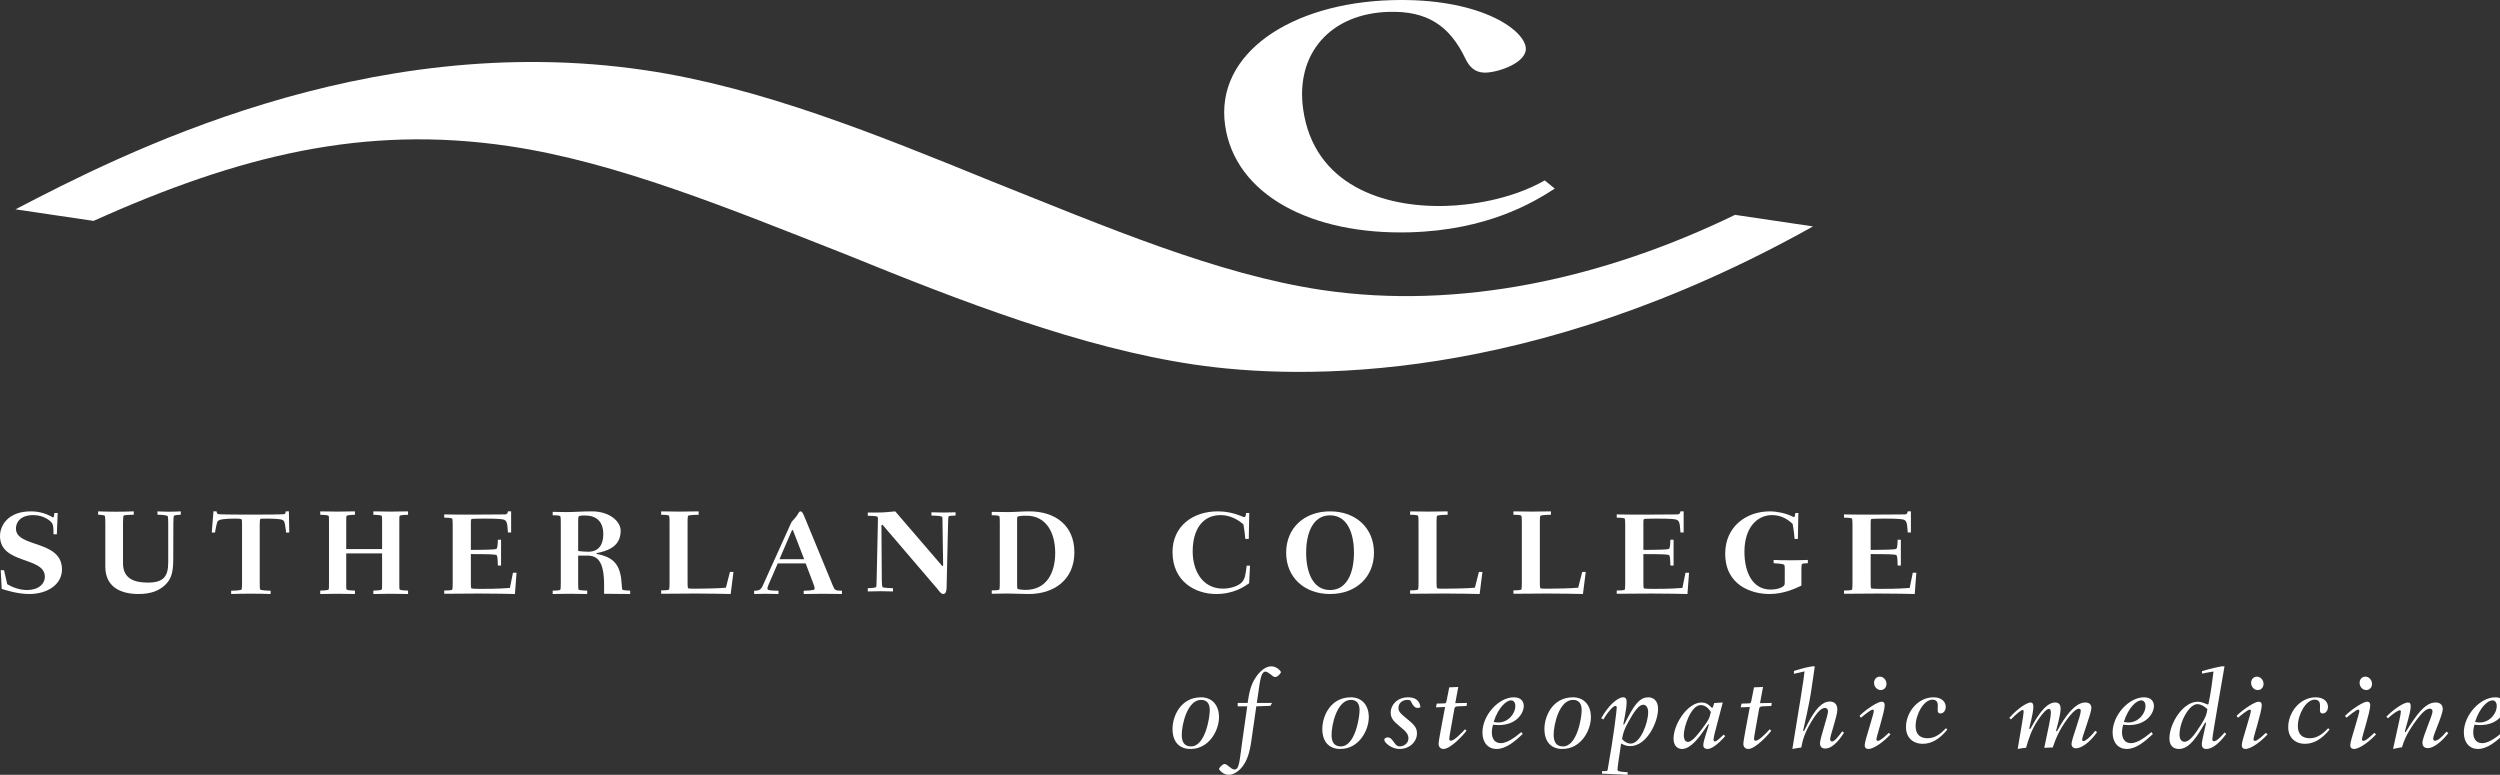 <?xml version="1.0" encoding="UTF-8"?>
<svg width="484px" height="150px" viewBox="0 0 484 150" version="1.1" xmlns="http://www.w3.org/2000/svg" xmlns:xlink="http://www.w3.org/1999/xlink">
    <rect x="0" y="0" width="484" height="150" fill="#333333" stroke="none"/>
    <title>Artboard Copy 4</title>
    <g id="Artboard-Copy-4" stroke="none" stroke-width="1" fill="none" fill-rule="evenodd">
        <g id="suth_logo" fill="#FFFFFF">
            <path d="M351,43.834 C296.278,74.439 251.986,73.657 231.161,70.571 C209.292,67.329 186.169,58.371 163.815,49.276 C141.212,40.395 119.379,31.377 98.554,28.29 C70.438,24.124 46.339,30.105 18.099,42.763 L3,40.526 C23.298,29.958 70.755,5.566 124.903,13.592 C147.291,16.91 169.644,26.005 191.997,35.101 C214.08,43.905 235.662,53.137 255.967,56.146 C282.521,60.082 310.495,53.92 335.901,41.596 L351,43.834 Z" id="Fill-1"></path>
            <path d="M301,36.514 C296.871,39.188 287.992,44.555 272.962,44.974 C253.904,45.506 239.103,37.73 237.181,24.27 C235.185,10.3 249.975,0.571 269.498,0.026 C286.233,-0.442 294.868,5.562 295.378,9.131 C295.801,12.088 290.16,13.986 287.681,14.056 C285.356,14.12 284.378,12.714 283.724,11.402 C280.608,4.835 276.171,2.092 268.889,2.295 C257.577,2.611 250.753,10.377 252.297,21.186 C254.379,35.768 267.77,40.205 279.856,39.868 C284.504,39.738 292.445,38.697 299.063,34.929 L301,36.514 Z" id="Fill-2"></path>
            <path d="M1.399,113.101 C2.158,113.554 3.605,114.231 5.241,114.231 C7.423,114.231 8.681,113.056 8.681,111.655 C8.681,107.701 0,109.305 0,103.768 C0,101.734 1.566,99 5.953,99 C7.684,99 8.964,99.475 9.89,99.971 C10.103,100.107 10.222,100.175 10.293,100.175 C10.388,100.175 10.459,100.062 10.53,99.316 L11.17,99.316 L11.004,103.429 L10.364,103.429 C10.364,101.802 10.246,101.509 10.032,101.214 C9.771,100.875 8.538,99.723 6.427,99.723 C4.056,99.723 3.084,101.034 3.084,102.322 C3.084,106.096 12,104.446 12,110.254 C12,113.056 9.32,115 5.645,115 C3.32,115 0.901,114.186 0.333,114.006 L0.142,110.39 L0.783,110.39 L1.399,113.101 Z" id="Fill-3"></path>
            <path d="M19,99 C19.625,99.023 21.199,99.069 22.334,99.069 C23.492,99.069 24.719,99.047 25.9,99 L25.9,99.645 C24.65,99.668 24.048,99.714 23.909,99.852 C23.863,99.898 23.816,100.542 23.816,101.233 L23.816,109.06 C23.816,111.961 25.9,112.79 28.586,112.79 C31.619,112.79 32.569,111.661 32.569,108.853 L32.569,101.233 C32.569,101.026 32.546,99.967 32.453,99.898 C32.291,99.783 31.434,99.645 30.485,99.645 L30.485,99 C30.832,99.023 31.99,99.069 32.801,99.069 C33.518,99.069 34.722,99.023 35,99 L35,99.645 C34.56,99.645 33.889,99.737 33.703,99.829 C33.588,99.875 33.588,100.428 33.565,101.233 L33.541,108.462 C33.518,110.741 33.171,112.03 32.129,113.089 C30.856,114.402 29.118,115 26.827,115 C23.261,115 20.389,113.572 20.389,109.705 L20.389,101.233 C20.389,100.98 20.389,99.944 20.274,99.852 C20.135,99.714 19.348,99.645 19,99.645 L19,99 Z" id="Fill-4"></path>
            <path d="M52.389,115 C51.139,114.955 49.842,114.932 48.569,114.932 C47.32,114.932 46,114.955 44.75,115 L44.75,114.367 C45.074,114.367 46.555,114.321 46.764,114.14 C46.857,114.049 46.857,113.053 46.857,112.805 L46.857,101.897 C46.857,101.716 46.857,100.674 46.81,100.584 C46.764,100.493 46.462,100.403 45.606,100.403 C43.245,100.403 42.597,100.607 42.389,100.72 C42.041,100.924 41.972,101.15 41.625,103.096 L41,103.096 L41.324,99 L41.926,99 C41.995,99.34 42.018,99.476 42.296,99.543 C42.551,99.611 46.648,99.633 48.569,99.633 C50.491,99.633 54.703,99.611 54.958,99.543 C55.236,99.498 55.259,99.34 55.329,99 L55.931,99 L56,103.096 L55.375,103.096 L55.352,102.757 C55.12,100.992 55.074,100.765 54.495,100.584 C54.032,100.448 52.412,100.403 51.833,100.403 C50.652,100.403 50.513,100.403 50.374,100.516 C50.283,100.607 50.283,101.625 50.283,101.897 L50.283,112.805 C50.283,113.053 50.283,114.049 50.374,114.14 C50.606,114.321 52.088,114.367 52.389,114.367 L52.389,115 Z" id="Fill-5"></path>
            <path d="M62,114.341 C63.353,114.295 63.533,114.224 63.623,114.106 C63.691,114.012 63.691,113.706 63.691,112.93 L63.691,101.071 C63.691,100.294 63.691,99.989 63.623,99.894 C63.533,99.777 63.353,99.706 62,99.659 L62,99 C63.127,99.024 64.232,99.047 65.359,99.047 C66.487,99.047 67.592,99.024 68.719,99 L68.719,99.659 C67.366,99.706 67.186,99.777 67.095,99.894 C67.028,99.989 67.028,100.294 67.028,101.071 L67.028,106.294 L73.972,106.294 L73.972,101.071 C73.972,100.294 73.972,99.989 73.905,99.894 C73.814,99.777 73.634,99.706 72.281,99.659 L72.281,99 C73.408,99.024 74.513,99.047 75.64,99.047 C76.768,99.047 77.873,99.024 79,99 L79,99.659 C77.647,99.706 77.466,99.777 77.377,99.894 C77.309,99.989 77.309,100.294 77.309,101.071 L77.309,112.93 C77.309,113.706 77.309,114.012 77.377,114.106 C77.466,114.224 77.647,114.295 79,114.341 L79,115 C77.873,114.977 76.768,114.953 75.64,114.953 C74.513,114.953 73.408,114.977 72.281,115 L72.281,114.341 C73.634,114.295 73.814,114.224 73.905,114.106 C73.972,114.012 73.972,113.706 73.972,112.93 L73.972,107.141 L67.028,107.141 L67.028,112.93 C67.028,113.706 67.028,114.012 67.095,114.106 C67.186,114.224 67.366,114.295 68.719,114.341 L68.719,115 C67.592,114.977 66.487,114.953 65.359,114.953 C64.232,114.953 63.127,114.977 62,115 L62,114.341 Z" id="Fill-6"></path>
            <path d="M98.954,99 L98.954,103.09 L98.336,103.09 C98.241,101.057 98.004,100.875 97.741,100.695 C97.457,100.491 96.554,100.401 93.701,100.401 C93.345,100.401 91.467,100.424 91.348,100.469 C91.158,100.537 91.158,100.65 91.158,101.78 L91.158,106.458 C94.034,106.458 95.793,106.39 96.007,106.299 C96.22,106.209 96.34,106.141 96.387,104.491 L97.005,104.491 L97.005,109.485 L96.387,109.485 C96.34,107.746 96.268,107.61 96.126,107.474 C95.959,107.317 94.533,107.271 91.158,107.271 L91.158,112.672 C91.158,112.92 91.158,113.825 91.253,113.915 C91.324,113.983 92.608,114.005 92.941,114.005 C93.534,114.005 96.22,114.028 98.716,113.825 L99.311,110.887 L100,110.887 L99.691,115 C97.979,114.977 96.577,114.909 92.655,114.909 C89.874,114.909 87.164,114.954 86,114.954 L86,114.322 C86.285,114.322 87.331,114.322 87.545,114.163 C87.641,114.073 87.641,113.033 87.641,112.785 L87.641,101.757 C87.641,101.508 87.641,100.491 87.545,100.401 C87.331,100.22 86.285,100.22 86,100.22 L86,99.588 C87.117,99.61 88.21,99.632 89.328,99.632 C90.564,99.632 97.48,99.61 97.79,99.588 C98.146,99.565 98.265,99.407 98.336,99 L98.954,99 Z" id="Fill-7"></path>
            <path d="M111.932,112.755 C111.932,112.989 111.932,114.088 112.023,114.181 C112.136,114.275 113.341,114.345 113.682,114.345 L113.682,115 C112.545,114.977 111.386,114.954 110.25,114.954 C109.204,114.954 107.386,115 107,115 L107,114.345 C107.273,114.345 108.272,114.345 108.477,114.181 C108.568,114.088 108.568,113.012 108.568,112.755 L108.568,101.339 C108.568,101.082 108.568,100.029 108.477,99.936 C108.272,99.749 107.273,99.749 107,99.749 L107,99.094 C107.431,99.094 108.841,99.14 109.75,99.14 C110.5,99.14 111.227,99.094 112.023,99.07 C112.818,99.024 113.682,99 114.613,99 C117.977,99 120.159,100.918 120.159,102.743 C120.159,105.339 118.409,106.415 116.114,106.954 C115.886,107.001 115.432,107.071 115.432,107.165 C115.432,107.258 115.796,107.304 116.022,107.351 C119.091,108.053 120.159,109.644 120.364,113.129 C120.386,113.386 120.409,114.088 120.523,114.181 C120.659,114.299 121.841,114.345 122,114.345 L122,115 C119.023,114.954 118.318,114.954 116.954,114.954 L116.954,113.293 C116.954,108.591 115.659,107.562 113.659,107.562 L111.932,107.562 L111.932,112.755 L111.932,112.755 Z M111.932,106.673 C112.568,106.766 113.25,106.814 113.909,106.814 C116.114,106.814 116.796,105.176 116.796,103.421 C116.796,100.966 115.477,99.796 113.204,99.796 C112.386,99.796 112.045,99.866 111.977,100.1 C111.932,100.216 111.932,101.175 111.932,101.363 L111.932,106.673 Z" id="Fill-8"></path>
            <path d="M142,110.73 L141.458,115 C139.95,114.976 138.017,114.906 134.741,114.906 C131.959,114.906 129.06,114.952 128,114.952 L128,114.296 C128.283,114.296 129.32,114.296 129.532,114.131 C129.626,114.038 129.626,112.958 129.626,112.7 L129.626,101.252 C129.626,100.994 129.626,99.938 129.532,99.845 C129.32,99.657 128.283,99.657 128,99.657 L128,99 C128.589,99 130.357,99.047 131.535,99.047 C132.76,99.047 134.034,99.024 135.259,99 L135.259,99.657 C134.929,99.657 133.445,99.68 133.209,99.868 C133.114,99.962 133.114,100.994 133.114,101.252 L133.114,112.583 C133.114,112.841 133.114,113.78 133.209,113.873 C133.35,113.991 134.34,113.968 134.882,113.968 C135.99,113.968 139.054,113.92 140.538,113.78 L141.317,110.73 L142,110.73 Z" id="Fill-9"></path>
            <path d="M146,114.368 C146.953,114.345 147.286,114.255 147.715,113.283 L153.167,101.215 C153.381,100.74 154.072,100.311 154.548,99.384 C154.667,99.158 154.81,99 154.977,99 C155.31,99 155.5,99.475 155.738,100.039 L161.215,113.328 C161.619,114.277 161.667,114.345 163,114.368 L163,115 C161.809,114.978 160.619,114.955 159.429,114.955 C158.143,114.955 156.881,114.978 155.596,115 L155.596,114.368 C157.595,114.3 157.714,114.209 157.714,113.893 C157.714,113.644 157.571,113.305 157.453,112.966 L155.976,109.079 L150.572,109.079 L148.857,113.034 C148.763,113.26 148.572,113.712 148.572,113.916 C148.572,114.232 148.763,114.345 150.714,114.368 L150.714,115 C149.881,114.978 149.024,114.955 148.191,114.955 C147.453,114.955 146.714,114.978 146,115 L146,114.368 L146,114.368 Z M155.69,108.266 L153.596,102.864 C153.548,102.729 153.524,102.616 153.429,102.616 C153.31,102.616 153.286,102.752 153.191,102.955 L150.904,108.266 L155.69,108.266 Z" id="Fill-10"></path>
            <path d="M171.123,101.907 C171.028,101.794 170.933,101.614 170.79,101.614 C170.718,101.614 170.647,101.659 170.647,101.862 L170.718,112.341 C170.718,112.611 170.766,113.603 170.861,113.67 C171.052,113.828 172.554,113.873 172.887,113.873 L172.887,114.504 C172.602,114.504 171.29,114.459 170.504,114.459 C169.645,114.459 168.405,114.504 168,114.504 L168,113.873 C169.55,113.828 169.669,113.715 169.669,113.445 C169.669,113.264 169.716,112.498 169.716,112.341 L169.955,101.366 C169.978,100.261 169.978,100.127 169.86,100.036 C169.669,99.878 168.405,99.856 168,99.856 L168,99.225 L169.955,99.225 C170.956,99.225 172.005,99.135 173.317,99 L182.329,109.479 C182.377,109.546 182.425,109.591 182.496,109.591 C182.568,109.591 182.592,109.523 182.592,109.366 L182.472,101.343 C182.472,101.208 182.472,100.172 182.425,100.104 C182.306,99.924 181.733,99.833 180.326,99.811 L180.326,99.18 C180.708,99.18 181.901,99.225 182.711,99.225 C183.45,99.225 184.714,99.18 185,99.18 L185,99.811 C183.784,99.833 183.593,99.856 183.593,100.239 C183.593,100.419 183.546,101.185 183.546,101.343 L183.259,113.873 C183.235,114.459 183.069,115 182.615,115 C182.139,115 181.686,114.256 181.423,113.941 L171.123,101.907 Z" id="Fill-11"></path>
            <path d="M192,114.3 C192.272,114.3 193.267,114.3 193.471,114.136 C193.561,114.044 193.561,112.97 193.561,112.714 L193.561,101.333 C193.561,101.076 193.561,100.026 193.471,99.934 C193.267,99.746 192.272,99.746 192,99.746 L192,99.094 C193.064,99.094 194.105,99.14 195.168,99.14 C195.825,99.14 196.481,99.094 197.16,99.07 C197.838,99.024 198.563,99 199.31,99 C204.243,99 208,101.683 208,106.93 C208,112.201 204.107,115 199.174,115 C198.405,115 197.681,114.976 197.024,114.953 C196.345,114.93 195.711,114.906 195.078,114.906 C194.58,114.906 192.43,114.953 192,114.953 L192,114.3 L192,114.3 Z M196.911,112.714 C196.911,112.924 196.911,113.834 196.956,113.95 C197.024,114.114 197.997,114.206 198.541,114.206 C202.614,114.206 204.288,110.895 204.288,107.047 C204.288,103.082 202.523,99.84 198.721,99.84 C198.042,99.84 197.069,99.864 196.956,100.096 C196.911,100.19 196.911,101.169 196.911,101.333 L196.911,112.714 Z" id="Fill-12"></path>
            <path d="M241.857,99.316 L241.761,104.333 L241.095,104.333 C241.048,103.859 240.928,102.525 240.715,101.509 C240.024,100.898 238.405,99.723 236.333,99.723 C232.81,99.723 230.904,102.503 230.904,106.774 C230.904,110.39 232.714,113.96 236.785,113.96 C237.976,113.96 239.714,113.554 240.476,112.672 C241.048,112.017 241.143,111.226 241.357,109.508 L242,109.508 L241.833,112.92 C240.928,113.554 238.881,115 235.453,115 C231.452,115 227,112.627 227,106.864 C227,101.937 230.857,99 235.738,99 C236.785,99 238.476,99.136 240.452,99.971 C240.643,100.062 240.785,100.107 240.881,100.107 C241.095,100.107 241.167,100.017 241.238,99.316 L241.857,99.316 Z" id="Fill-13"></path>
            <path d="M257.5,99 C262.577,99 266,102.3 266,107 C266,111.655 262.6,115 257.5,115 C252.518,115 249,111.768 249,107 C249,102.186 252.542,99 257.5,99 L257.5,99 Z M257.5,114.231 C260.829,114.231 262.128,110.796 262.128,107 C262.128,103.203 260.829,99.768 257.5,99.768 C254.171,99.768 252.872,103.203 252.872,107 C252.872,110.796 254.171,114.231 257.5,114.231 Z" id="Fill-14"></path>
            <path d="M287,110.73 L286.458,115 C284.95,114.976 283.017,114.906 279.741,114.906 C276.959,114.906 274.061,114.952 273,114.952 L273,114.296 C273.283,114.296 274.32,114.296 274.532,114.131 C274.626,114.038 274.626,112.958 274.626,112.7 L274.626,101.252 C274.626,100.994 274.626,99.938 274.532,99.845 C274.32,99.657 273.283,99.657 273,99.657 L273,99 C273.59,99 275.357,99.047 276.536,99.047 C277.761,99.047 279.034,99.024 280.259,99 L280.259,99.657 C279.929,99.657 278.445,99.68 278.209,99.868 C278.115,99.962 278.115,100.994 278.115,101.252 L278.115,112.583 C278.115,112.841 278.115,113.78 278.209,113.873 C278.35,113.991 279.34,113.968 279.882,113.968 C280.99,113.968 284.054,113.92 285.538,113.78 L286.316,110.73 L287,110.73 Z" id="Fill-15"></path>
            <path d="M307,110.73 L306.458,115 C304.949,114.976 303.017,114.906 299.741,114.906 C296.96,114.906 294.06,114.952 293,114.952 L293,114.296 C293.282,114.296 294.319,114.296 294.532,114.131 C294.626,114.038 294.626,112.958 294.626,112.7 L294.626,101.252 C294.626,100.994 294.626,99.938 294.532,99.845 C294.319,99.657 293.282,99.657 293,99.657 L293,99 C293.589,99 295.357,99.047 296.535,99.047 C297.761,99.047 299.033,99.024 300.259,99 L300.259,99.657 C299.929,99.657 298.444,99.68 298.209,99.868 C298.114,99.962 298.114,100.994 298.114,101.252 L298.114,112.583 C298.114,112.841 298.114,113.78 298.209,113.873 C298.35,113.991 299.34,113.968 299.882,113.968 C300.99,113.968 304.054,113.92 305.539,113.78 L306.316,110.73 L307,110.73 Z" id="Fill-16"></path>
            <path d="M325.954,99 L325.954,103.09 L325.336,103.09 C325.242,101.057 325.003,100.875 324.742,100.695 C324.457,100.491 323.554,100.401 320.701,100.401 C320.344,100.401 318.467,100.424 318.348,100.469 C318.158,100.537 318.158,100.65 318.158,101.78 L318.158,106.458 C321.034,106.458 322.793,106.39 323.007,106.299 C323.221,106.209 323.34,106.141 323.388,104.491 L324.006,104.491 L324.006,109.485 L323.388,109.485 C323.34,107.746 323.268,107.61 323.126,107.474 C322.96,107.317 321.533,107.271 318.158,107.271 L318.158,112.672 C318.158,112.92 318.158,113.825 318.253,113.915 C318.324,113.983 319.608,114.005 319.94,114.005 C320.535,114.005 323.221,114.028 325.717,113.825 L326.311,110.887 L327,110.887 L326.692,115 C324.979,114.977 323.578,114.909 319.656,114.909 C316.875,114.909 314.165,114.954 313,114.954 L313,114.322 C313.285,114.322 314.331,114.322 314.545,114.163 C314.64,114.073 314.64,113.033 314.64,112.785 L314.64,101.757 C314.64,101.508 314.64,100.491 314.545,100.401 C314.331,100.22 313.285,100.22 313,100.22 L313,99.588 C314.117,99.61 315.211,99.632 316.328,99.632 C317.564,99.632 324.481,99.61 324.79,99.588 C325.146,99.565 325.265,99.407 325.336,99 L325.954,99 Z" id="Fill-17"></path>
            <path d="M348.071,104.333 L347.435,104.333 C347.39,103.836 347.277,102.548 347.05,101.418 C345.893,100.356 344.644,99.723 343.056,99.723 C340.332,99.723 337.722,101.96 337.722,106.842 C337.722,110.728 339.242,114.141 342.805,114.141 C344.258,114.141 345.371,113.622 345.484,113.192 C345.529,113.011 345.529,112.785 345.529,112.469 L345.529,110.208 C345.529,109.463 345.484,109.372 345.325,109.282 C345.098,109.147 343.759,109.056 343.373,109.033 L343.373,108.401 C344.326,108.446 344.984,108.469 346.687,108.469 C348.593,108.469 349.365,108.424 350,108.401 L350,109.033 C349.819,109.033 349.773,109.033 349.297,109.079 C348.843,109.124 348.82,109.26 348.798,109.372 C348.752,109.531 348.752,110.367 348.752,110.593 L348.752,113.372 C347.458,113.983 345.303,115 342.556,115 C339.175,115 334,113.372 334,107.18 C334,101.983 338.039,99 342.647,99 C343.986,99 345.733,99.361 346.913,99.949 C347.005,99.994 347.231,100.107 347.299,100.107 C347.458,100.107 347.504,99.927 347.572,99.316 L348.162,99.316 L348.071,104.333 Z" id="Fill-18"></path>
            <path d="M369.954,99 L369.954,103.09 L369.336,103.09 C369.241,101.057 369.004,100.875 368.742,100.695 C368.457,100.491 367.554,100.401 364.701,100.401 C364.345,100.401 362.467,100.424 362.348,100.469 C362.158,100.537 362.158,100.65 362.158,101.78 L362.158,106.458 C365.034,106.458 366.793,106.39 367.007,106.299 C367.221,106.209 367.34,106.141 367.387,104.491 L368.005,104.491 L368.005,109.485 L367.387,109.485 C367.34,107.746 367.268,107.61 367.126,107.474 C366.959,107.317 365.533,107.271 362.158,107.271 L362.158,112.672 C362.158,112.92 362.158,113.825 362.253,113.915 C362.324,113.983 363.608,114.005 363.941,114.005 C364.536,114.005 367.221,114.028 369.716,113.825 L370.311,110.887 L371,110.887 L370.691,115 C368.98,114.977 367.577,114.909 363.655,114.909 C360.874,114.909 358.165,114.954 357,114.954 L357,114.322 C357.285,114.322 358.331,114.322 358.545,114.163 C358.641,114.073 358.641,113.033 358.641,112.785 L358.641,101.757 C358.641,101.508 358.641,100.491 358.545,100.401 C358.331,100.22 357.285,100.22 357,100.22 L357,99.588 C358.117,99.61 359.21,99.632 360.328,99.632 C361.563,99.632 368.48,99.61 368.79,99.588 C369.146,99.565 369.265,99.407 369.336,99 L369.954,99 Z" id="Fill-19"></path>
            <path d="M236,138.86 C236,141.343 234.127,145 230.467,145 C228.468,145 227,143.781 227,141.118 C227,138.68 228.553,135 232.532,135 C234.532,135 236,136.377 236,138.86 L236,138.86 Z M228.787,142.269 C228.787,143.827 229.425,144.503 230.595,144.503 C233.319,144.503 234.212,138.996 234.212,137.483 C234.212,136.219 233.659,135.497 232.532,135.497 C229.872,135.497 228.787,140.26 228.787,142.269 Z" id="Fill-20"></path>
            <path d="M239.621,136.741 L239.621,136.087 L241.545,136.087 C241.834,134.211 242.082,132.62 243.159,131.071 C243.965,129.894 245.042,129 246.117,129 C247.234,129 248,129.981 248,130.134 C248,130.243 247.421,131.071 246.882,131.071 C246.572,131.071 246.428,130.897 245.973,130.548 C245.621,130.287 245.269,130.025 244.979,130.025 C243.924,130.025 243.841,132.969 243.324,136.087 L246.262,136.087 L245.952,136.654 L243.221,136.741 L242.248,143.502 C241.938,145.726 241.42,147.296 240.489,148.473 C239.806,149.324 238.814,150 237.882,150 C236.765,150 236,149.019 236,148.866 C236,148.713 236.641,147.907 237.075,147.907 C237.613,147.907 238.337,148.975 238.979,148.975 C239.952,148.975 239.931,147.536 240.551,143.174 L241.462,136.741 L239.621,136.741 Z" id="Fill-21"></path>
            <path d="M265,138.86 C265,141.343 263.127,145 259.468,145 C257.468,145 256,143.781 256,141.118 C256,138.68 257.553,135 261.532,135 C263.531,135 265,136.377 265,138.86 L265,138.86 Z M257.788,142.269 C257.788,143.827 258.425,144.503 259.596,144.503 C262.319,144.503 263.212,138.996 263.212,137.483 C263.212,136.219 262.659,135.497 261.532,135.497 C258.872,135.497 257.788,140.26 257.788,142.269 Z" id="Fill-22"></path>
            <path d="M274.5,137.054 C273.891,137.054 273.587,136.625 273.261,135.994 C273.066,135.609 273.022,135.497 272.479,135.497 C271.392,135.497 270.739,136.242 270.739,137.031 C270.739,137.755 271.196,138.183 272.022,138.86 C273.631,140.169 274.326,140.757 274.326,141.975 C274.326,143.668 272.826,145 270.957,145 C269.283,145 268,143.691 268,143.262 C268,142.901 268.37,142.765 268.652,142.765 C269.195,142.765 269.435,143.104 269.913,143.759 C270.326,144.323 270.543,144.503 271,144.503 C271.652,144.503 272.674,144.007 272.674,142.946 C272.674,142.201 272.261,141.637 271.044,140.666 C269.717,139.605 269.239,138.996 269.239,137.935 C269.239,136.445 270.543,135 272.608,135 C274.761,135 274.935,136.49 275,136.918 C274.848,136.986 274.695,137.054 274.5,137.054 Z" id="Fill-23"></path>
            <path d="M283.934,136.679 L282.276,136.744 C281.761,136.766 281.627,136.876 281.56,137.27 C281,140.489 280.575,142.679 280.575,143.007 C280.575,143.27 280.687,143.402 280.91,143.402 C281.538,143.402 282.993,141.869 283.62,141.189 L283.911,141.474 C283.239,142.394 280.799,145 279.456,145 C278.896,145 278.515,144.606 278.515,144.015 C278.515,143.336 279.186,140.072 279.768,136.876 L278,136.941 L278.156,136.218 L279.545,136.175 C279.948,136.153 279.97,136.153 280.105,135.43 L280.575,133.065 L282.322,133 L281.739,136.131 L284,136.088 L283.934,136.679 Z" id="Fill-24"></path>
            <path d="M294.793,142.111 C293.202,143.6 291.527,145 289.729,145 C288.158,145 287,143.827 287,141.817 C287,138.454 290.142,135 293.078,135 C294.463,135 295,135.79 295,136.67 C295,138.048 293.615,140.373 290.163,140.373 C289.646,140.373 289.315,140.328 289.047,140.305 C288.964,140.598 288.819,141.185 288.819,141.795 C288.819,142.856 289.274,143.872 290.556,143.872 C291.961,143.872 293.615,142.472 294.525,141.727 L294.793,142.111 L294.793,142.111 Z M292.519,135.587 C291.693,135.587 290.101,136.851 289.171,139.763 C289.398,139.808 289.646,139.876 290.06,139.876 C291.941,139.876 293.367,138.228 293.367,136.67 C293.367,136.039 293.078,135.587 292.519,135.587 Z" id="Fill-25"></path>
            <path d="M308,138.86 C308,141.343 306.127,145 302.468,145 C300.468,145 299,143.781 299,141.118 C299,138.68 300.554,135 304.532,135 C306.532,135 308,136.377 308,138.86 L308,138.86 Z M300.787,142.269 C300.787,143.827 301.425,144.503 302.596,144.503 C305.32,144.503 306.213,138.996 306.213,137.483 C306.213,136.219 305.66,135.497 304.532,135.497 C301.872,135.497 300.787,140.26 300.787,142.269 Z" id="Fill-26"></path>
            <path d="M315.109,150 L310.153,149.779 L310.153,149.292 C311.088,149.292 311.196,149.292 311.239,149.026 C312.457,142.235 313,137.434 313,136.991 C313,136.77 312.913,136.659 312.739,136.659 C312.37,136.659 311.392,137.633 310.413,139.293 L310,139.049 C311.283,136.726 313.109,135 314.239,135 C314.761,135 314.913,135.332 314.913,135.929 C314.913,137.411 314.283,139.978 314.283,140.177 C314.283,140.243 314.304,140.288 314.37,140.288 C314.478,140.288 314.587,139.934 315.456,138.341 C316.696,136.062 317.696,135 319.087,135 C320.174,135 321,135.708 321,137.257 C321,139.801 318.805,144.447 315.63,144.447 C314.957,144.447 314.435,144.27 313.848,143.938 L313.326,147.456 C313.196,148.385 313.152,148.739 313.152,148.961 C313.152,149.403 313.609,149.38 315.109,149.513 L315.109,150 L315.109,150 Z M315.695,143.96 C317.609,143.96 319.087,139.934 319.087,137.877 C319.087,137.057 318.739,136.438 318.109,136.438 C317.326,136.438 316.413,137.655 315.261,139.735 C314.392,141.305 314.239,141.947 314.022,143.075 C314.457,143.584 315.043,143.96 315.695,143.96 Z" id="Fill-27"></path>
            <path d="M333.526,136 L331.946,142.028 C331.855,142.407 331.742,142.977 331.742,143.187 C331.742,143.419 331.833,143.546 332.013,143.546 C332.352,143.546 333.029,142.851 333.707,142.218 L334,142.513 C333.503,143.082 331.765,145 330.569,145 C330.117,145 329.756,144.768 329.756,144.262 C329.756,143.335 330.839,140.553 330.839,140.279 C330.839,140.215 330.794,140.195 330.771,140.195 C330.682,140.195 330.614,140.342 330.049,141.164 C329.011,142.703 327.318,145 325.648,145 C324.812,145 324,144.452 324,142.977 C324,140.152 326.754,136 329.417,136 C330.163,136 330.704,136.295 331.245,136.864 C331.381,137.012 331.427,137.054 331.472,137.054 C331.607,137.054 331.652,136.78 331.878,136.105 L333.526,136 L333.526,136 Z M329.26,136.506 C327.386,136.506 325.986,140.679 325.986,142.26 C325.986,143.187 326.28,143.631 326.799,143.631 C327.657,143.631 328.967,141.838 329.688,140.869 C330.862,139.267 330.884,139.204 331.223,137.855 C330.794,137.138 330.14,136.506 329.26,136.506 Z" id="Fill-28"></path>
            <path d="M342.933,136.679 L341.276,136.744 C340.761,136.766 340.627,136.876 340.56,137.27 C340,140.489 339.575,142.679 339.575,143.007 C339.575,143.27 339.686,143.402 339.911,143.402 C340.537,143.402 341.993,141.869 342.619,141.189 L342.91,141.474 C342.239,142.394 339.799,145 338.455,145 C337.895,145 337.515,144.606 337.515,144.015 C337.515,143.336 338.186,140.072 338.769,136.876 L337,136.941 L337.157,136.218 L338.545,136.175 C338.948,136.153 338.97,136.153 339.105,135.43 L339.575,133.065 L341.321,133 L340.739,136.131 L343,136.088 L342.933,136.679 Z" id="Fill-29"></path>
            <path d="M347.307,129.895 C347.943,129.703 349.377,129.235 350.852,129 L351.344,129 L350.688,133.495 C350.238,136.649 349.09,141.335 349.09,141.421 C349.09,141.506 349.131,141.548 349.193,141.548 C349.295,141.548 349.377,141.271 350.012,140.036 C351.446,137.266 352.779,135.817 354.234,135.817 C354.91,135.817 355.709,136.116 355.709,137.373 C355.709,138.651 354.316,142.4 354.316,143.082 C354.316,143.338 354.418,143.551 354.684,143.551 C355.197,143.551 356.016,142.443 356.651,141.591 L357,141.847 C356.528,142.592 355.033,144.914 353.373,144.914 C352.738,144.914 352.348,144.573 352.348,143.913 C352.348,142.912 353.906,138.566 353.906,137.714 C353.906,137.309 353.64,137.053 353.332,137.053 C352.615,137.053 351.816,137.82 350.647,139.78 C349.418,141.847 349.049,143.04 348.722,144.723 C348.024,144.808 347.799,144.85 347,145 C348.271,137.266 349.316,130.918 349.357,129.98 C349.008,130.044 347.697,130.363 347.307,130.449 L347.307,129.895 Z" id="Fill-30"></path>
            <path d="M360,138.589 C361.328,137.26 363.55,135.845 364.282,135.845 C364.694,135.845 364.878,136.103 364.878,136.531 C364.878,137.796 363.275,142.621 363.275,143.113 C363.275,143.349 363.412,143.435 363.573,143.435 C364.03,143.435 365.061,142.449 365.679,141.87 L366,142.191 C363.87,144.4 362.336,145 361.741,145 C361.259,145 361.008,144.721 361.008,144.292 C361.008,143.735 361.397,142.534 362.015,140.455 C362.496,138.847 362.771,137.861 362.771,137.647 C362.771,137.539 362.748,137.389 362.542,137.389 C362.153,137.389 360.711,138.589 360.275,138.954 L360,138.589 L360,138.589 Z M363.939,131 C364.603,131 365.222,131.6 365.222,132.394 C365.222,133.101 364.741,133.594 364.099,133.594 C363.435,133.594 362.817,132.994 362.817,132.201 C362.817,131.493 363.298,131 363.939,131 Z" id="Fill-31"></path>
            <path d="M377,141.248 C375.461,143.152 373.881,144 372.261,144 C370.276,144 369,142.738 369,140.773 C369,137.876 371.309,135 374.306,135 C376.028,135 376.697,135.973 376.697,136.862 C376.697,137.628 376.19,138.125 375.684,138.125 C375.319,138.125 375.137,137.938 375.137,137.504 C375.137,137.11 375.157,136.821 375.157,136.531 C375.157,135.89 374.853,135.455 374.124,135.455 C372.423,135.455 370.863,138.331 370.863,140.565 C370.863,142.138 371.693,142.925 373.193,142.925 C374.853,142.925 376.008,141.724 376.737,140.98 L377,141.248 Z" id="Fill-32"></path>
            <path d="M389,138.993 C390.794,136.935 392.545,136 393.121,136 C393.613,136 393.656,136.479 393.656,136.852 C393.656,138.12 392.866,140.781 392.866,141.03 C392.866,141.092 392.908,141.134 392.972,141.134 C393.057,141.134 393.101,141.092 393.292,140.739 C394.062,139.347 395.898,136 397.863,136 C398.567,136 398.931,136.375 398.931,137.185 C398.931,138.557 398.055,141.321 398.055,141.467 C398.055,141.528 398.098,141.571 398.141,141.571 C398.247,141.571 398.269,141.528 398.504,141.092 C399.465,139.305 401.579,136 403.693,136 C404.633,136 404.89,136.54 404.89,137.081 C404.89,138.037 403.095,142.672 403.095,143.192 C403.095,143.358 403.181,143.482 403.373,143.482 C403.65,143.482 404.484,142.942 405.637,141.487 L406,141.737 C404.505,143.857 402.903,144.875 401.878,144.875 C401.429,144.875 401.045,144.564 401.045,144.023 C401.045,143.129 402.839,138.66 402.839,137.6 C402.839,137.372 402.711,137.205 402.476,137.205 C401.793,137.205 400.725,138.515 400.17,139.284 C398.525,141.55 397.97,143.109 397.415,144.709 L395.77,144.771 C396.624,140.802 397.051,138.764 397.051,138.016 C397.051,137.559 396.987,137.247 396.645,137.247 C396.261,137.247 395.514,137.954 394.531,139.429 C393.25,141.342 392.737,143.087 392.246,144.771 C391.563,144.834 391.349,144.854 390.623,145 C391.05,142.506 391.776,138.286 391.776,137.85 C391.776,137.621 391.776,137.455 391.584,137.455 C391.328,137.455 390.409,138.141 389.32,139.284 L389,138.993 Z" id="Fill-33"></path>
            <path d="M416.793,142.111 C415.202,143.6 413.527,145 411.728,145 C410.158,145 409,143.827 409,141.817 C409,138.454 412.142,135 415.078,135 C416.463,135 417,135.79 417,136.67 C417,138.048 415.615,140.373 412.163,140.373 C411.646,140.373 411.315,140.328 411.047,140.305 C410.964,140.598 410.819,141.185 410.819,141.795 C410.819,142.856 411.274,143.872 412.556,143.872 C413.961,143.872 415.615,142.472 416.525,141.727 L416.793,142.111 L416.793,142.111 Z M414.519,135.587 C413.693,135.587 412.101,136.851 411.171,139.763 C411.397,139.808 411.646,139.876 412.059,139.876 C413.94,139.876 415.367,138.228 415.367,136.67 C415.367,136.039 415.078,135.587 414.519,135.587 Z" id="Fill-34"></path>
            <path d="M426.311,129.921 C428.445,129.322 429.244,129.171 430.111,129 L430.666,129 L429.533,135.555 C428.866,139.432 428.311,142.708 428.311,143.094 C428.311,143.351 428.399,143.501 428.644,143.501 C429.2,143.501 430.177,142.387 430.689,141.809 L431,142.087 C429.999,143.437 428.555,145 427.111,145 C426.6,145 426.267,144.722 426.267,144.058 C426.267,143.393 427.089,140.18 427.089,140.01 C427.089,139.946 427.067,139.881 427,139.881 C426.889,139.881 426.866,139.988 426.333,140.888 C424.733,143.629 423.4,145 421.844,145 C420.667,145 420,144.272 420,142.966 C420,139.988 422.667,135.854 425.467,135.854 C426.422,135.854 427.222,136.39 427.422,136.39 C427.533,136.39 427.556,136.325 427.6,136.09 C428,134.334 428.445,130.821 428.533,130.007 C428.044,130.072 426.822,130.307 426.311,130.414 L426.311,129.921 L426.311,129.921 Z M425.4,136.325 C423.844,136.325 421.956,139.667 421.956,142.237 C421.956,143.115 422.356,143.608 422.934,143.608 C423.777,143.608 424.733,142.516 426.088,140.353 C427.111,138.724 427.178,138.339 427.355,137.289 C427.067,137.011 426.267,136.325 425.4,136.325 Z" id="Fill-35"></path>
            <path d="M433,138.589 C434.328,137.26 436.55,135.845 437.282,135.845 C437.694,135.845 437.878,136.103 437.878,136.531 C437.878,137.796 436.274,142.621 436.274,143.113 C436.274,143.349 436.412,143.435 436.573,143.435 C437.03,143.435 438.061,142.449 438.679,141.87 L439,142.191 C436.871,144.4 435.336,145 434.74,145 C434.259,145 434.007,144.721 434.007,144.292 C434.007,143.735 434.397,142.534 435.015,140.455 C435.496,138.847 435.77,137.861 435.77,137.647 C435.77,137.539 435.748,137.389 435.542,137.389 C435.153,137.389 433.71,138.589 433.274,138.954 L433,138.589 L433,138.589 Z M436.939,131 C437.603,131 438.222,131.6 438.222,132.394 C438.222,133.101 437.74,133.594 437.099,133.594 C436.435,133.594 435.817,132.994 435.817,132.201 C435.817,131.493 436.298,131 436.939,131 Z" id="Fill-36"></path>
            <path d="M451,141.248 C449.461,143.152 447.881,144 446.261,144 C444.276,144 443,142.738 443,140.773 C443,137.876 445.309,135 448.306,135 C450.028,135 450.696,135.973 450.696,136.862 C450.696,137.628 450.19,138.125 449.684,138.125 C449.319,138.125 449.137,137.938 449.137,137.504 C449.137,137.11 449.157,136.821 449.157,136.531 C449.157,135.89 448.853,135.455 448.124,135.455 C446.423,135.455 444.864,138.331 444.864,140.565 C444.864,142.138 445.694,142.925 447.193,142.925 C448.853,142.925 450.007,141.724 450.737,140.98 L451,141.248 Z" id="Fill-37"></path>
            <path d="M454,138.589 C455.328,137.26 457.55,135.845 458.282,135.845 C458.694,135.845 458.878,136.103 458.878,136.531 C458.878,137.796 457.275,142.621 457.275,143.113 C457.275,143.349 457.412,143.435 457.573,143.435 C458.03,143.435 459.061,142.449 459.679,141.87 L460,142.191 C457.87,144.4 456.336,145 455.741,145 C455.259,145 455.008,144.721 455.008,144.292 C455.008,143.735 455.397,142.534 456.015,140.455 C456.496,138.847 456.771,137.861 456.771,137.647 C456.771,137.539 456.748,137.389 456.542,137.389 C456.153,137.389 454.71,138.589 454.275,138.954 L454,138.589 L454,138.589 Z M457.939,131 C458.603,131 459.222,131.6 459.222,132.394 C459.222,133.101 458.741,133.594 458.099,133.594 C457.435,133.594 456.817,132.994 456.817,132.201 C456.817,131.493 457.298,131 457.939,131 Z" id="Fill-38"></path>
            <path d="M462,138.752 C463.622,137.096 465.438,136 466.195,136 C466.541,136 466.714,136.187 466.714,136.745 C466.714,138.007 465.589,141.297 465.589,141.628 C465.589,141.711 465.611,141.731 465.676,141.731 C465.827,141.731 465.827,141.462 467.298,139.331 C469.092,136.745 470.325,136 471.557,136 C472.249,136 472.919,136.352 472.919,137.262 C472.919,138.442 471.059,142.269 471.059,142.973 C471.059,143.262 471.189,143.407 471.427,143.407 C471.881,143.407 472.66,142.828 473.633,141.649 L474,141.917 C472.768,143.552 471.146,144.834 470.066,144.834 C469.374,144.834 468.984,144.503 468.984,143.779 C468.984,142.683 470.93,138.607 470.93,137.738 C470.93,137.345 470.735,137.2 470.433,137.2 C469.806,137.2 468.984,137.717 467.341,140.076 C465.719,142.435 465.395,143.49 465.028,144.669 C464.293,144.772 464.076,144.814 463.298,145 C464.401,139.972 464.811,138.235 464.811,137.759 C464.811,137.614 464.746,137.511 464.595,137.511 C464.271,137.511 463.276,138.152 462.303,139.062 L462,138.752 Z" id="Fill-39"></path>
            <path d="M484.793,142.111 C483.202,143.6 481.527,145 479.729,145 C478.158,145 477,143.827 477,141.817 C477,138.454 480.142,135 483.078,135 C484.463,135 485,135.79 485,136.67 C485,138.048 483.615,140.373 480.163,140.373 C479.646,140.373 479.315,140.328 479.047,140.305 C478.964,140.598 478.819,141.185 478.819,141.795 C478.819,142.856 479.274,143.872 480.556,143.872 C481.961,143.872 483.615,142.472 484.525,141.727 L484.793,142.111 L484.793,142.111 Z M482.519,135.587 C481.693,135.587 480.101,136.851 479.171,139.763 C479.398,139.808 479.646,139.876 480.06,139.876 C481.941,139.876 483.367,138.228 483.367,136.67 C483.367,136.039 483.078,135.587 482.519,135.587 Z" id="Fill-40"></path>
        </g>
    </g>
</svg>